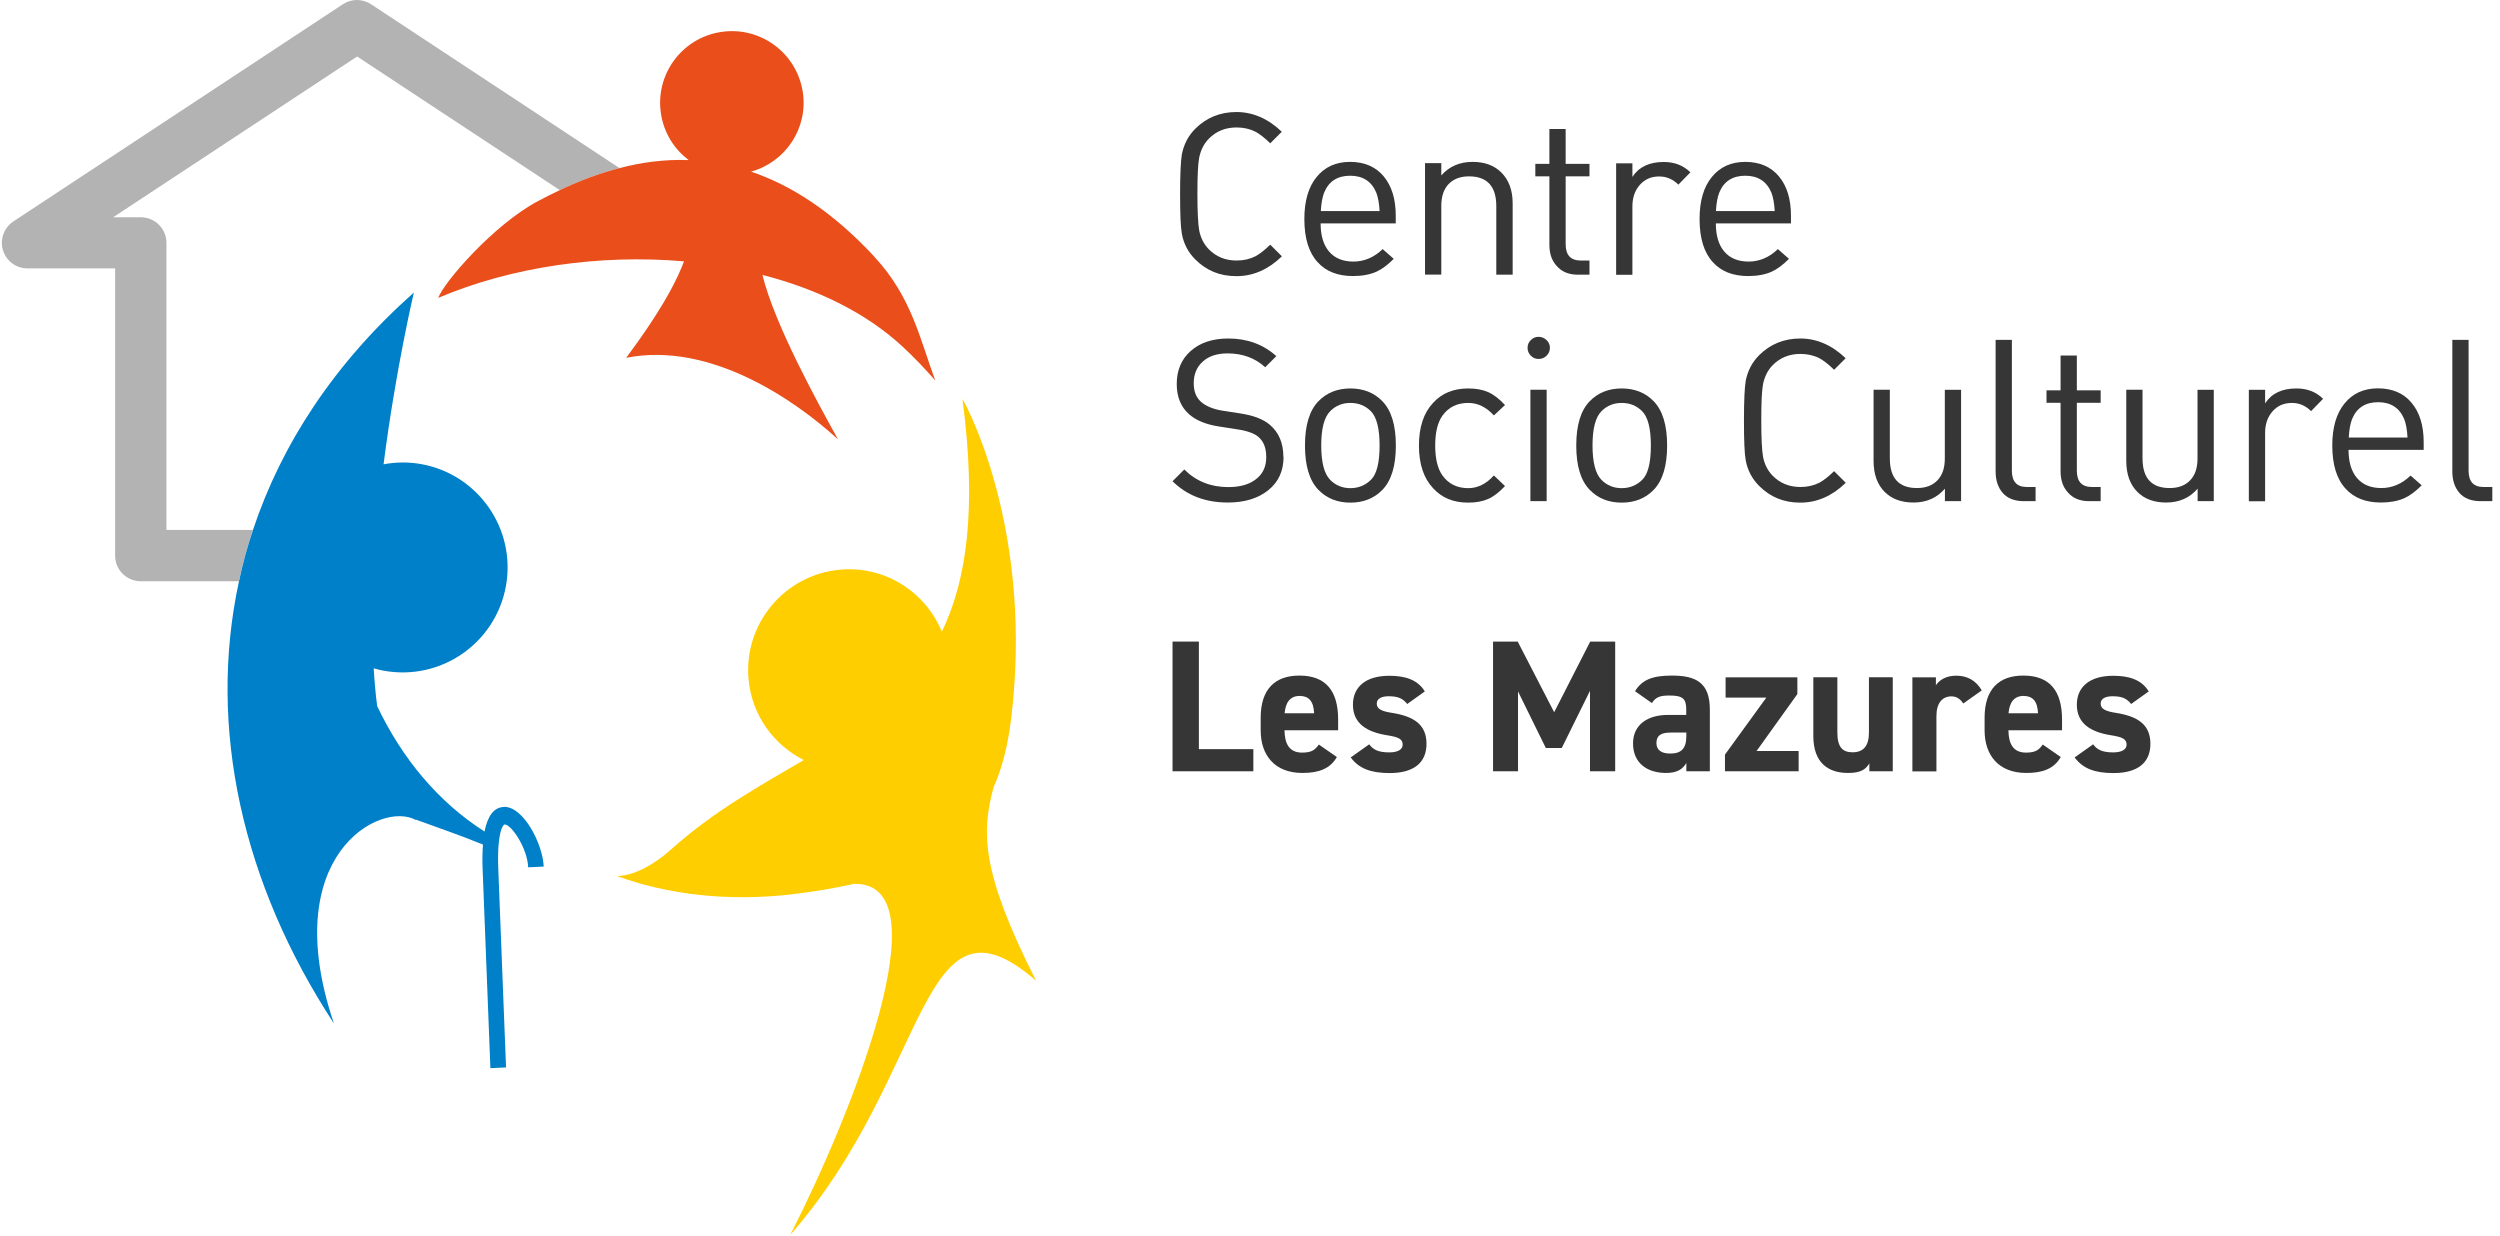 <svg width="265" height="131" viewBox="0 0 265 131" fill="none" xmlns="http://www.w3.org/2000/svg">
<path d="M135.869 27.182C134.434 28.572 132.832 29.273 131.064 29.273C129.295 29.273 127.882 28.683 126.692 27.493C125.958 26.759 125.479 25.858 125.279 24.801C125.146 24.078 125.09 22.677 125.09 20.574C125.09 18.472 125.157 17.07 125.279 16.347C125.491 15.29 125.958 14.389 126.692 13.655C127.871 12.476 129.328 11.875 131.064 11.875C132.799 11.875 134.423 12.576 135.869 13.966L134.646 15.19C134.056 14.612 133.533 14.211 133.088 13.966C132.499 13.666 131.82 13.51 131.075 13.51C129.896 13.51 128.906 13.911 128.127 14.712C127.615 15.235 127.282 15.902 127.115 16.703C126.981 17.404 126.926 18.694 126.926 20.563C126.926 22.432 126.992 23.722 127.115 24.423C127.27 25.224 127.615 25.891 128.127 26.414C128.906 27.215 129.896 27.616 131.075 27.616C131.831 27.616 132.499 27.46 133.088 27.16C133.533 26.915 134.056 26.514 134.646 25.936L135.869 27.16V27.182Z" fill="#363636"/>
<path d="M147.961 23.678H139.985C139.985 24.968 140.285 25.969 140.886 26.67C141.487 27.371 142.343 27.727 143.467 27.727C144.59 27.727 145.669 27.282 146.559 26.403L147.738 27.438C147.093 28.083 146.481 28.539 145.892 28.806C145.202 29.106 144.379 29.262 143.422 29.262C141.809 29.262 140.552 28.773 139.673 27.794C138.728 26.77 138.261 25.246 138.261 23.21C138.261 21.308 138.695 19.818 139.562 18.761C140.43 17.693 141.609 17.159 143.111 17.159C144.613 17.159 145.825 17.671 146.671 18.694C147.527 19.718 147.95 21.108 147.95 22.866V23.655L147.961 23.678ZM146.237 22.376C146.192 21.542 146.07 20.886 145.881 20.407C145.38 19.228 144.468 18.627 143.122 18.627C141.776 18.627 140.853 19.217 140.363 20.407C140.174 20.886 140.052 21.542 140.007 22.376H146.248H146.237Z" fill="#363636"/>
<path d="M160.331 29.117H158.607V21.842C158.607 19.751 157.639 18.694 155.703 18.694C154.791 18.694 154.079 18.972 153.556 19.506C153.034 20.051 152.778 20.83 152.778 21.831V29.106H151.053V17.293H152.778V18.594C153.623 17.637 154.724 17.159 156.093 17.159C157.361 17.159 158.362 17.526 159.118 18.26C159.93 19.061 160.342 20.151 160.342 21.553V29.117H160.331Z" fill="#363636"/>
<path d="M168.485 29.117H167.261C166.282 29.117 165.537 28.806 165.003 28.183C164.491 27.627 164.235 26.881 164.235 25.947V18.694H162.745V17.37H164.235V13.677H165.96V17.37H168.485V18.694H165.96V25.891C165.96 27.048 166.494 27.616 167.573 27.616H168.485V29.106V29.117Z" fill="#363636"/>
<path d="M179.175 18.271L177.907 19.573C177.328 18.994 176.65 18.705 175.871 18.705C175.026 18.705 174.336 19.006 173.813 19.606C173.29 20.207 173.035 20.963 173.035 21.876V29.128H171.31V17.315H173.035V18.75C173.724 17.693 174.826 17.17 176.35 17.17C177.506 17.17 178.441 17.537 179.186 18.271H179.175Z" fill="#363636"/>
<path d="M189.854 23.678H181.878C181.878 24.968 182.178 25.969 182.779 26.67C183.38 27.371 184.236 27.727 185.36 27.727C186.483 27.727 187.562 27.282 188.452 26.403L189.632 27.438C188.986 28.083 188.374 28.539 187.785 28.806C187.095 29.106 186.272 29.262 185.315 29.262C183.702 29.262 182.445 28.773 181.567 27.794C180.621 26.77 180.154 25.246 180.154 23.21C180.154 21.308 180.588 19.818 181.455 18.761C182.323 17.693 183.502 17.159 185.004 17.159C186.506 17.159 187.718 17.671 188.564 18.694C189.42 19.718 189.843 21.108 189.843 22.866V23.655L189.854 23.678ZM188.119 22.376C188.074 21.542 187.952 20.886 187.763 20.407C187.262 19.228 186.35 18.627 185.004 18.627C183.658 18.627 182.735 19.217 182.245 20.407C182.056 20.886 181.934 21.542 181.889 22.376H188.13H188.119Z" fill="#363636"/>
<path d="M136.058 48.418C136.058 49.908 135.524 51.087 134.445 51.955C133.366 52.823 131.942 53.268 130.151 53.268C127.748 53.268 125.802 52.511 124.289 51.01L125.535 49.764C126.781 51.01 128.338 51.632 130.196 51.632C131.442 51.632 132.432 51.354 133.144 50.787C133.867 50.231 134.223 49.452 134.223 48.462C134.223 47.472 133.944 46.805 133.411 46.326C132.977 45.948 132.231 45.67 131.175 45.514L129.183 45.203C127.826 44.991 126.769 44.557 126.035 43.901C125.168 43.134 124.734 42.066 124.734 40.709C124.734 39.251 125.223 38.083 126.213 37.205C127.203 36.326 128.527 35.881 130.207 35.881C132.209 35.881 133.9 36.504 135.291 37.75L134.111 38.929C133.043 37.95 131.709 37.46 130.129 37.46C129.005 37.46 128.127 37.75 127.493 38.328C126.847 38.907 126.536 39.674 126.536 40.631C126.536 41.498 126.803 42.155 127.326 42.611C127.86 43.067 128.616 43.378 129.606 43.534L131.475 43.823C132.865 44.035 133.911 44.435 134.601 45.025C135.557 45.837 136.036 46.971 136.036 48.406L136.058 48.418Z" fill="#363636"/>
<path d="M147.961 47.227C147.961 49.385 147.482 50.954 146.526 51.933C145.647 52.834 144.512 53.279 143.144 53.279C141.776 53.279 140.641 52.834 139.762 51.933C138.805 50.954 138.327 49.385 138.327 47.227C138.327 45.069 138.805 43.501 139.762 42.522C140.641 41.621 141.776 41.176 143.144 41.176C144.512 41.176 145.647 41.621 146.526 42.522C147.482 43.501 147.961 45.069 147.961 47.227ZM146.236 47.227C146.236 45.414 145.925 44.202 145.302 43.579C144.723 43 144 42.711 143.144 42.711C142.287 42.711 141.587 43 141.008 43.579C140.363 44.224 140.051 45.436 140.051 47.227C140.051 49.018 140.374 50.242 141.008 50.876C141.587 51.455 142.298 51.744 143.144 51.744C143.989 51.744 144.746 51.443 145.335 50.843C145.936 50.242 146.236 49.041 146.236 47.227Z" fill="#363636"/>
<path d="M159.53 51.521C158.918 52.178 158.329 52.634 157.75 52.889C157.172 53.145 156.471 53.279 155.637 53.279C154.079 53.279 152.844 52.778 151.921 51.766C150.909 50.698 150.408 49.185 150.408 47.227C150.408 45.27 150.909 43.757 151.921 42.689C152.844 41.676 154.09 41.176 155.637 41.176C156.471 41.176 157.172 41.309 157.75 41.565C158.329 41.821 158.918 42.277 159.53 42.933L158.351 44.035C157.55 43.156 156.649 42.711 155.637 42.711C154.457 42.711 153.545 43.156 152.9 44.057C152.388 44.78 152.132 45.837 152.132 47.227C152.132 48.618 152.388 49.675 152.9 50.398C153.545 51.299 154.457 51.744 155.637 51.744C156.627 51.744 157.539 51.299 158.351 50.398L159.53 51.521Z" fill="#363636"/>
<path d="M164.291 36.871C164.291 37.193 164.169 37.471 163.935 37.705C163.702 37.939 163.413 38.05 163.09 38.05C162.767 38.05 162.489 37.939 162.267 37.705C162.033 37.471 161.922 37.193 161.922 36.871C161.922 36.548 162.033 36.27 162.267 36.048C162.5 35.814 162.778 35.703 163.09 35.703C163.401 35.703 163.691 35.814 163.935 36.048C164.18 36.281 164.291 36.559 164.291 36.871ZM163.946 53.123H162.222V41.309H163.946V53.123Z" fill="#363636"/>
<path d="M176.716 47.227C176.716 49.385 176.238 50.954 175.281 51.933C174.403 52.834 173.268 53.279 171.9 53.279C170.531 53.279 169.397 52.834 168.518 51.933C167.561 50.954 167.083 49.385 167.083 47.227C167.083 45.069 167.561 43.501 168.518 42.522C169.397 41.621 170.531 41.176 171.9 41.176C173.268 41.176 174.403 41.621 175.281 42.522C176.238 43.501 176.716 45.069 176.716 47.227ZM174.992 47.227C174.992 45.414 174.681 44.202 174.058 43.579C173.479 43 172.756 42.711 171.9 42.711C171.043 42.711 170.342 43 169.764 43.579C169.119 44.224 168.807 45.436 168.807 47.227C168.807 49.018 169.13 50.242 169.764 50.876C170.342 51.455 171.054 51.744 171.9 51.744C172.745 51.744 173.502 51.443 174.091 50.843C174.692 50.242 174.992 49.041 174.992 47.227Z" fill="#363636"/>
<path d="M195.639 51.187C194.204 52.578 192.602 53.279 190.833 53.279C189.064 53.279 187.651 52.689 186.461 51.499C185.727 50.765 185.249 49.864 185.048 48.807C184.915 48.084 184.859 46.682 184.859 44.58C184.859 42.477 184.926 41.076 185.048 40.353C185.26 39.296 185.727 38.395 186.461 37.661C187.64 36.481 189.098 35.881 190.833 35.881C192.568 35.881 194.192 36.582 195.639 37.972L194.415 39.196C193.825 38.617 193.303 38.217 192.858 37.972C192.268 37.672 191.589 37.516 190.844 37.516C189.665 37.516 188.675 37.916 187.896 38.717C187.385 39.24 187.051 39.908 186.884 40.709C186.75 41.409 186.695 42.7 186.695 44.569C186.695 46.438 186.762 47.728 186.884 48.429C187.04 49.23 187.385 49.897 187.896 50.42C188.675 51.221 189.665 51.621 190.844 51.621C191.601 51.621 192.268 51.465 192.858 51.165C193.303 50.92 193.825 50.52 194.415 49.942L195.639 51.165V51.187Z" fill="#363636"/>
<path d="M207.886 53.123H206.162V51.799C205.317 52.778 204.204 53.268 202.836 53.268C201.557 53.268 200.544 52.901 199.799 52.166C198.998 51.377 198.598 50.275 198.598 48.851V41.309H200.322V48.584C200.322 50.687 201.279 51.733 203.203 51.733C204.115 51.733 204.838 51.466 205.361 50.92C205.895 50.375 206.151 49.597 206.151 48.596V41.32H207.875V53.134L207.886 53.123Z" fill="#363636"/>
<path d="M215.784 53.123H214.538C213.548 53.123 212.803 52.834 212.291 52.255C211.791 51.677 211.535 50.92 211.535 49.975V36.025H213.259V49.897C213.259 51.054 213.793 51.621 214.839 51.621H215.773V53.112L215.784 53.123Z" fill="#363636"/>
<path d="M222.67 53.123H221.447C220.468 53.123 219.722 52.812 219.188 52.189C218.677 51.632 218.421 50.887 218.421 49.953V42.7H216.93V41.376H218.421V37.683H220.145V41.376H222.67V42.7H220.145V49.897C220.145 51.054 220.679 51.621 221.758 51.621H222.67V53.112V53.123Z" fill="#363636"/>
<path d="M234.673 53.123H232.948V51.799C232.103 52.778 230.991 53.268 229.622 53.268C228.343 53.268 227.331 52.901 226.585 52.166C225.785 51.377 225.384 50.275 225.384 48.851V41.309H227.108V48.584C227.108 50.687 228.065 51.733 229.989 51.733C230.902 51.733 231.625 51.466 232.147 50.92C232.681 50.375 232.937 49.597 232.937 48.596V41.32H234.661V53.134L234.673 53.123Z" fill="#363636"/>
<path d="M246.242 42.277L244.974 43.579C244.396 43 243.717 42.711 242.938 42.711C242.093 42.711 241.403 43.011 240.88 43.612C240.358 44.213 240.102 44.969 240.102 45.881V53.134H238.377V41.321H240.102V42.755C240.791 41.699 241.893 41.176 243.417 41.176C244.574 41.176 245.508 41.543 246.253 42.277H246.242Z" fill="#363636"/>
<path d="M256.921 47.683H248.945C248.945 48.974 249.246 49.975 249.846 50.676C250.447 51.377 251.303 51.733 252.427 51.733C253.551 51.733 254.63 51.288 255.519 50.409L256.699 51.443C256.053 52.089 255.442 52.545 254.852 52.812C254.162 53.112 253.339 53.268 252.383 53.268C250.77 53.268 249.512 52.778 248.634 51.799C247.688 50.776 247.221 49.252 247.221 47.216C247.221 45.314 247.655 43.823 248.522 42.767C249.39 41.699 250.569 41.165 252.071 41.165C253.573 41.165 254.785 41.676 255.631 42.7C256.487 43.723 256.91 45.114 256.91 46.871V47.661L256.921 47.683ZM255.197 46.382C255.152 45.548 255.03 44.891 254.841 44.413C254.34 43.234 253.428 42.633 252.082 42.633C250.736 42.633 249.813 43.223 249.323 44.413C249.134 44.891 249.012 45.548 248.967 46.382H255.208H255.197Z" fill="#363636"/>
<path d="M264.196 53.123H262.95C261.96 53.123 261.215 52.834 260.703 52.255C260.203 51.677 259.947 50.92 259.947 49.975V36.025H261.671V49.897C261.671 51.054 262.205 51.621 263.251 51.621H264.185V53.112L264.196 53.123Z" fill="#363636"/>
<path d="M127.081 79.409H132.854V81.756H124.289V68.007H127.081V79.409Z" fill="#363636"/>
<path d="M141.709 80.243C141.008 81.456 139.851 81.934 138.06 81.934C135.068 81.934 133.633 79.999 133.633 77.429V76.072C133.633 73.057 135.146 71.611 137.738 71.611C140.552 71.611 141.843 73.246 141.843 76.272V77.407H136.158C136.18 78.786 136.614 79.776 138.027 79.776C139.084 79.776 139.418 79.454 139.796 78.92L141.687 80.232L141.709 80.243ZM136.169 75.605H139.295C139.24 74.303 138.717 73.769 137.76 73.769C136.748 73.769 136.269 74.47 136.169 75.605Z" fill="#363636"/>
<path d="M149.151 74.604C148.717 74.081 148.272 73.803 147.193 73.803C146.537 73.803 145.936 74.003 145.936 74.581C145.936 75.16 146.47 75.393 147.527 75.56C149.974 75.939 151.209 76.873 151.209 78.853C151.209 80.833 149.874 81.945 147.305 81.945C145.269 81.945 144.034 81.445 143.177 80.288L145.135 78.897C145.536 79.431 146.036 79.754 147.271 79.754C148.15 79.754 148.684 79.454 148.684 78.942C148.684 78.33 148.25 78.13 146.993 77.93C144.924 77.596 143.411 76.717 143.411 74.704C143.411 72.813 144.768 71.633 147.26 71.633C148.895 71.633 150.252 72.012 151.031 73.291L149.162 74.626L149.151 74.604Z" fill="#363636"/>
<path d="M164.736 75.505L168.563 68.007H171.21V81.756H168.54V73.224L165.548 79.287H163.857L160.909 73.291V81.756H158.262V68.007H160.876L164.747 75.505H164.736Z" fill="#363636"/>
<path d="M176.772 75.783H178.741V75.204C178.741 74.092 178.407 73.725 176.972 73.725C175.994 73.725 175.515 73.869 175.104 74.526L173.313 73.269C174.047 72.056 175.17 71.611 177.217 71.611C179.787 71.611 181.244 72.368 181.244 75.216V81.756H178.752V80.878C178.352 81.556 177.751 81.934 176.605 81.934C174.536 81.934 173.101 80.833 173.101 78.808C173.101 76.784 174.692 75.783 176.783 75.783H176.772ZM178.741 77.652H177.073C176.038 77.652 175.582 77.985 175.582 78.764C175.582 79.543 176.16 79.876 177.039 79.876C178.196 79.876 178.752 79.376 178.752 78.019V77.641L178.741 77.652Z" fill="#363636"/>
<path d="M187.24 73.947H182.913V71.8H190.522V73.569L186.194 79.609H190.655V81.756H182.846V79.988L187.229 73.947H187.24Z" fill="#363636"/>
<path d="M200.644 81.756H198.153V80.922C197.73 81.601 197.196 81.934 195.883 81.934C193.87 81.934 192.212 80.933 192.212 78.008V71.789H194.76V77.629C194.76 79.209 195.316 79.743 196.373 79.743C197.552 79.743 198.108 79.031 198.108 77.652V71.789H200.633V81.756H200.644Z" fill="#363636"/>
<path d="M208.109 74.57C207.853 74.192 207.486 73.814 206.852 73.814C205.895 73.814 205.261 74.515 205.261 75.905V81.767H202.713V71.8H205.205V72.635C205.539 72.134 206.206 71.622 207.374 71.622C208.542 71.622 209.466 72.145 210.066 73.18L208.109 74.57Z" fill="#363636"/>
<path d="M218.443 80.243C217.742 81.456 216.585 81.934 214.794 81.934C211.802 81.934 210.367 79.999 210.367 77.429V76.072C210.367 73.057 211.88 71.611 214.471 71.611C217.286 71.611 218.576 73.246 218.576 76.272V77.407H212.892C212.914 78.786 213.348 79.776 214.761 79.776C215.817 79.776 216.151 79.454 216.529 78.92L218.421 80.232L218.443 80.243ZM212.903 75.605H216.029C215.973 74.303 215.45 73.769 214.494 73.769C213.481 73.769 213.003 74.47 212.903 75.605Z" fill="#363636"/>
<path d="M225.885 74.604C225.451 74.081 225.006 73.803 223.927 73.803C223.271 73.803 222.67 74.003 222.67 74.581C222.67 75.16 223.204 75.393 224.261 75.56C226.708 75.939 227.943 76.873 227.943 78.853C227.943 80.833 226.608 81.945 224.038 81.945C222.002 81.945 220.768 81.445 219.911 80.288L221.869 78.897C222.269 79.431 222.77 79.754 224.005 79.754C224.884 79.754 225.418 79.454 225.418 78.942C225.418 78.33 224.984 78.13 223.727 77.93C221.658 77.596 220.145 76.717 220.145 74.704C220.145 72.813 221.502 71.633 223.994 71.633C225.629 71.633 226.986 72.012 227.765 73.291L225.896 74.626L225.885 74.604Z" fill="#363636"/>
<path d="M17.643 56.193V25.747C17.643 24.245 16.43 23.032 14.928 23.032H11.992L37.855 5.99L59.336 20.151C61.182 19.284 63.307 18.427 65.665 17.815L39.334 0.451C38.422 -0.15 37.254 -0.15 36.342 0.451L1.424 23.466C0.423 24.123 -0.034 25.368 0.311 26.514C0.656 27.671 1.713 28.45 2.914 28.45H12.203V58.896C12.203 60.398 13.415 61.611 14.917 61.611H25.318C25.719 59.786 26.208 57.973 26.798 56.171H17.631L17.643 56.193Z" fill="#B3B3B3"/>
<path d="M105.311 83.469C106.257 81.356 106.846 78.942 107.18 76.183C109.505 57.161 103.053 44.023 102.018 42.299C103.553 53.868 102.486 61.477 99.838 66.961C98.092 62.745 93.809 59.942 89.025 60.387C83.141 60.932 78.814 66.138 79.347 72.012C79.692 75.827 82.017 78.953 85.199 80.566C80.593 83.269 75.643 85.983 71.094 90.077C69.581 91.434 67.367 92.836 65.398 92.858C70.726 94.816 77.167 95.595 83.975 94.794C86.389 94.504 88.547 94.137 90.505 93.692C100.227 93.425 90.127 118.477 83.764 130.902C98.737 113.816 97.435 93.214 109.827 103.96C103.876 92.257 104.087 88.108 105.311 83.469Z" fill="#FFCE00"/>
<path d="M92.719 27.248C88.236 22.398 83.808 19.617 79.615 18.193C83.286 17.17 85.7 13.566 85.088 9.706C84.42 5.556 80.527 2.731 76.378 3.398C72.228 4.055 69.403 7.959 70.07 12.109C70.393 14.133 71.494 15.835 73.007 16.97C70.393 16.87 67.934 17.226 65.676 17.815C63.307 18.427 61.182 19.273 59.347 20.151C58.523 20.541 57.745 20.93 57.044 21.308C52.294 23.822 46.999 29.985 46.454 31.576C54.185 28.283 63.596 26.926 72.506 27.704C71.038 31.62 67.779 36.014 66.377 37.928C75.276 36.159 84.298 42.422 88.825 46.571C86.634 42.6 82.129 34.457 80.816 29.14C86.567 30.619 91.773 33.122 95.667 36.737C96.901 37.883 98.058 39.096 99.137 40.33C97.502 35.892 96.612 31.476 92.741 27.282L92.719 27.248Z" fill="#E94E1B"/>
<path d="M53.451 85.538H53.395C52.372 85.583 51.693 86.462 51.359 88.141C46.465 85.016 42.649 80.444 39.98 74.848C39.813 73.558 39.69 72.212 39.612 70.844C39.968 70.944 40.336 71.033 40.703 71.099C46.754 72.19 52.539 68.163 53.629 62.122C54.719 56.071 50.692 50.286 44.652 49.196C43.283 48.951 41.937 48.974 40.658 49.218C41.96 39.029 43.873 31.008 43.873 31.008C35.43 38.495 29.834 47.094 26.809 56.193C26.208 57.984 25.718 59.797 25.329 61.633C21.97 77.129 25.696 93.681 35.396 108.487C29.345 90.633 40.38 84.815 44.096 86.929C44.084 86.907 44.073 86.896 44.062 86.873C46.32 87.697 48.734 88.52 51.193 89.521C51.137 90.288 51.115 91.167 51.159 92.157L51.982 113.226L53.64 113.148L52.817 92.079C52.672 88.264 53.306 87.407 53.484 87.396C53.484 87.396 53.484 87.396 53.495 87.396C54.23 87.396 55.909 89.944 55.987 91.935L57.633 91.857C57.533 89.432 55.486 85.516 53.462 85.527L53.451 85.538Z" fill="#0080C9"/>
</svg>
